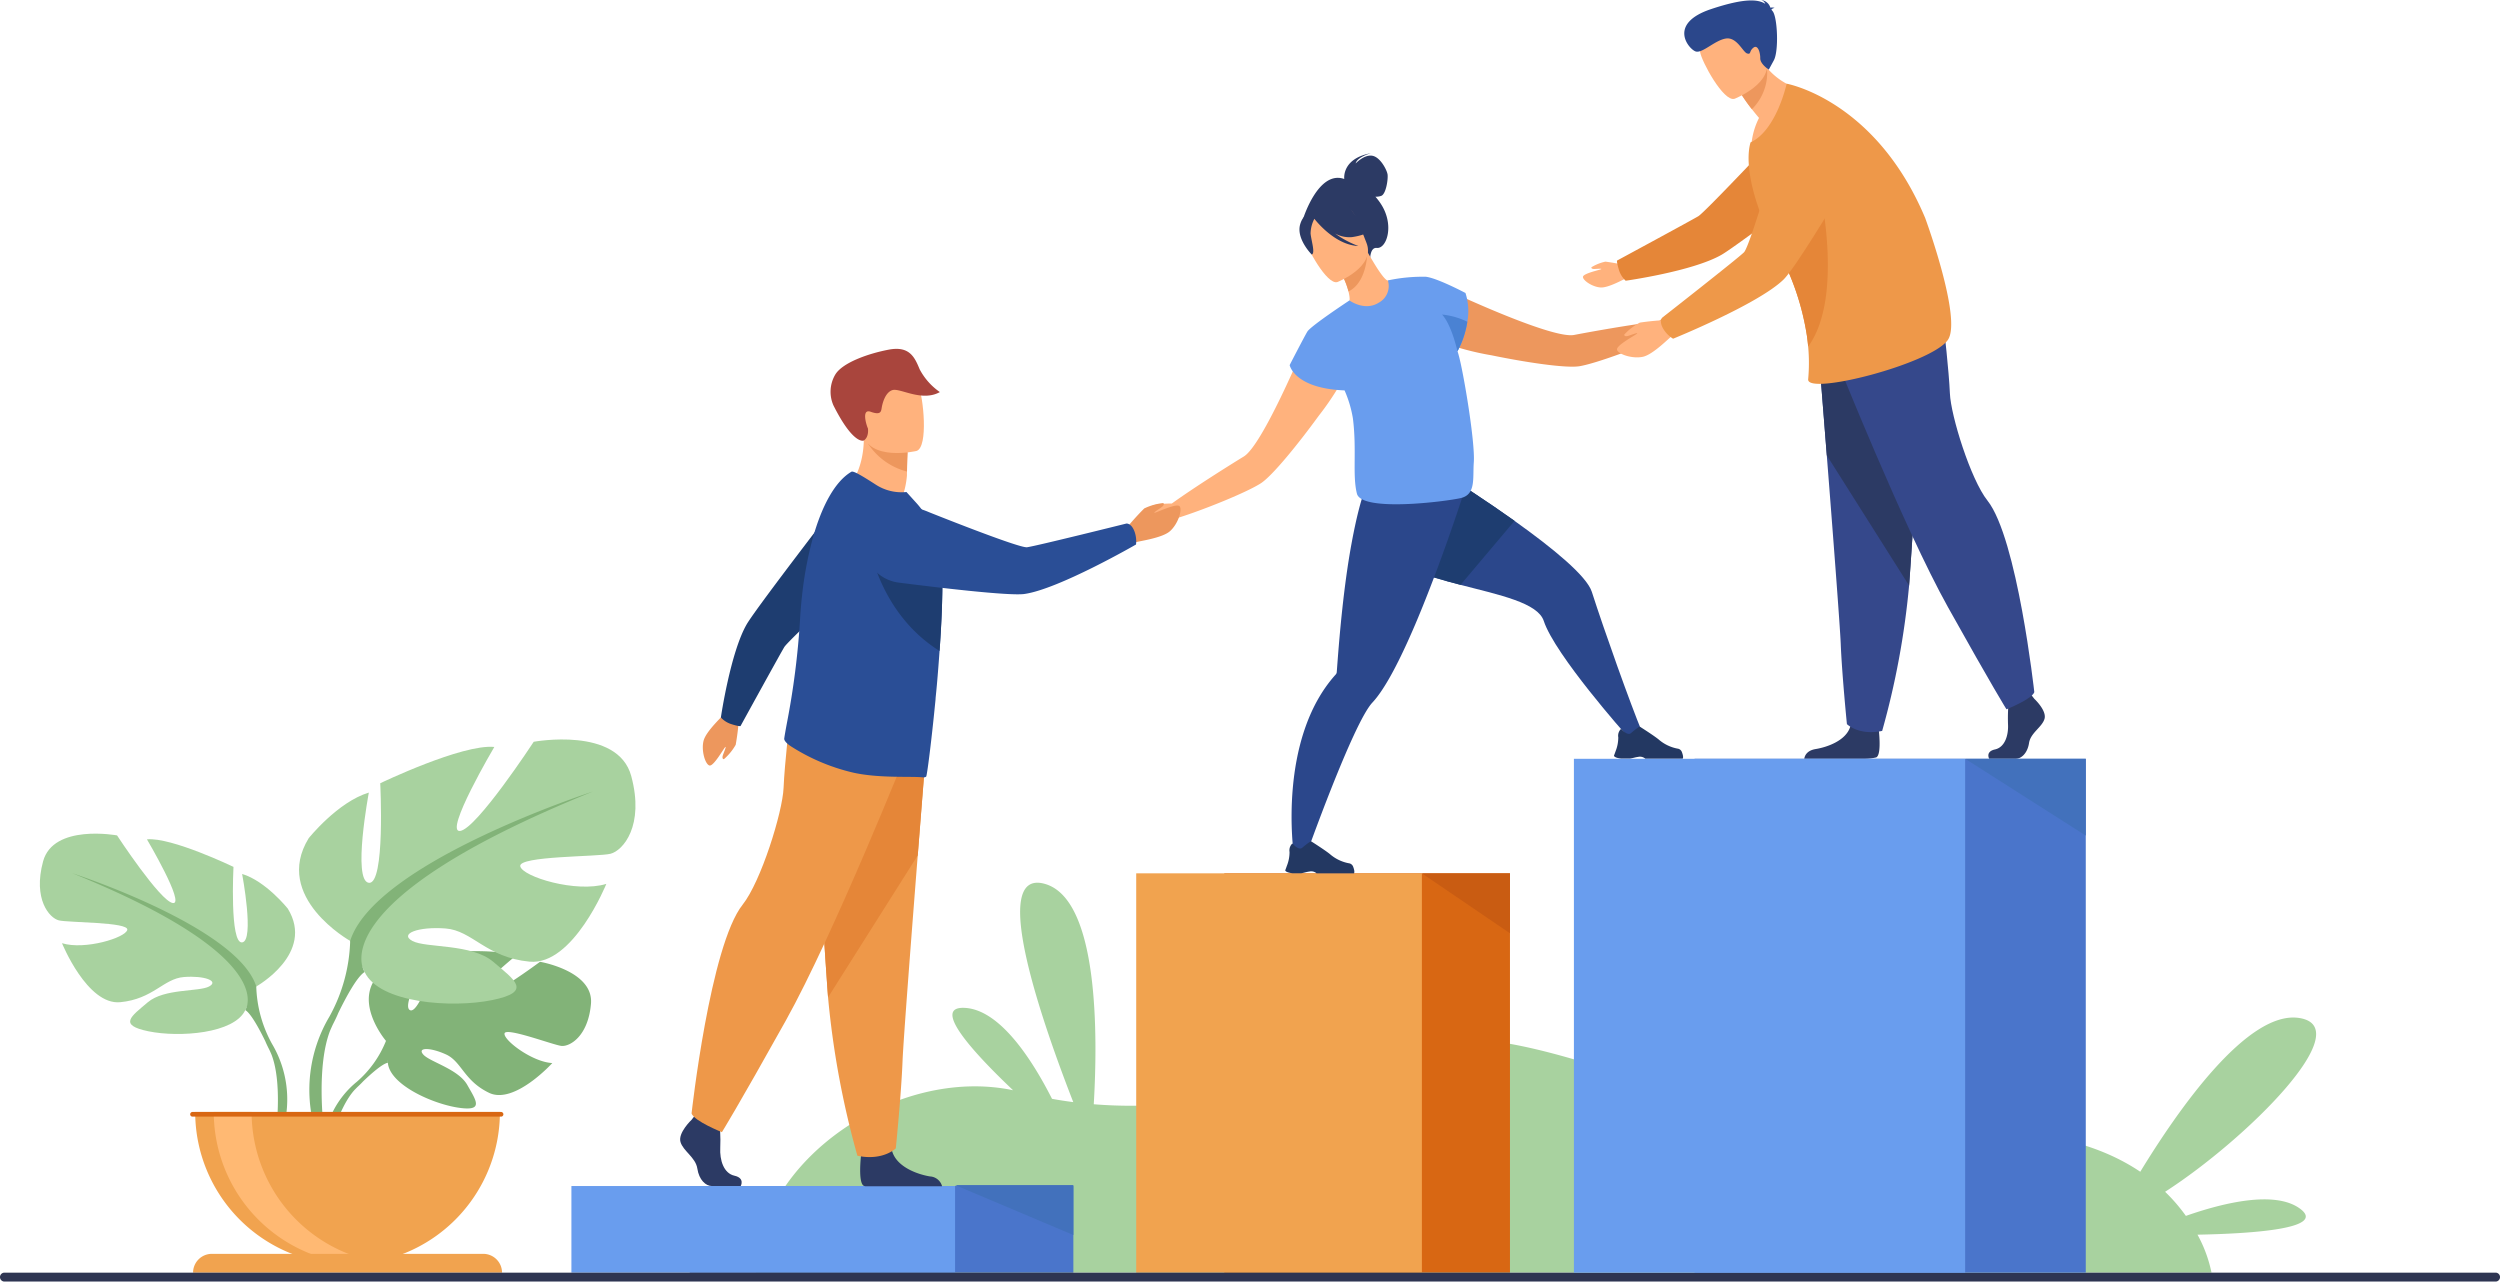 <svg xmlns="http://www.w3.org/2000/svg" width="380.674" height="195.144" viewBox="0 0 380.674 195.144">
    <g data-name="Group 10751">
        <g data-name="Group 10767">
            <path data-name="Path 26531" d="M1226.847 1162.674c-3.816-2.789-11.614-.906-17.369 1.108a26.263 26.263 0 0 0-3.163-3.67c12.4-7.987 29.521-25.019 20.446-26.461-7.89-1.253-18.537 14.078-24.227 23.41-5.909-3.975-14.964-6.9-28.787-5.884-35.877 2.63-63.9-20.512-84.564-12.794-16.427 6.137-31.48 9.575-46 8.4.625-10.606.76-31.429-7.568-33.59-8.455-2.193-.161 21.455 4.448 33.264q-1.623-.207-3.237-.5c-2.985-5.885-7.9-13.587-13.3-13.85-5.086-.248 1.191 6.676 7.369 12.542-17.755-3.728-38.815 10.7-39.164 27.769h221.649a20.534 20.534 0 0 0-2.132-5.775c8.567-.162 19.744-.943 15.599-3.969z" transform="translate(-876.636 -978.639)" style="fill:#a8d29f"/>
            <g data-name="Group 10752">
                <g data-name="Group 10751">
                    <path data-name="Rectangle 26210" transform="translate(105.022 180.596)" style="fill:#4a75cb" d="M0 0h58.419v13.191H0z"/>
                    <path data-name="Rectangle 26211" style="fill:#699dee" d="M0 0h58.419v13.192H0z" transform="translate(87.009 180.596)"/>
                </g>
            </g>
            <g data-name="Group 10755">
                <g data-name="Group 10754">
                    <g data-name="Group 10753">
                        <path data-name="Rectangle 26212" transform="rotate(180 114.961 96.892)" style="fill:#d86713" d="M0 0h43.5v60.802H0z"/>
                        <path data-name="Rectangle 26213" transform="rotate(180 108.255 96.892)" style="fill:#f1a34f" d="M0 0h43.5v60.802H0z"/>
                    </g>
                </g>
                <path data-name="Path 26532" d="m1692.823 1103.168 13.413 9.13v-9.13z" transform="translate(-1476.313 -970.185)" style="fill:#c95c12"/>
            </g>
            <g data-name="Group 10758">
                <path data-name="Path 26533" d="M569.422 1186.69s-8.135 6.049-9.721 5.682 5.945-6.53 5.945-6.53c-2.834-1.363-11.644-.508-11.644-.508s-2.934 9.463-4.382 8.717 3.026-8.247 3.026-8.247c-3.157-.19-7.028 2.154-7.028 2.154-5.3 4.185.348 10.775.348 10.775a16.109 16.109 0 0 1-4.435 6.224 13.985 13.985 0 0 0-5.112 9.852l.867.077s1.376-5.883 3.875-8.665c.1-.1.239-.245.413-.421.407-.377.693-.66.884-.871 1.244-1.2 2.963-2.718 3.791-2.865a1.594 1.594 0 0 1-.035-.417l.035.417c.284 3.33 6.745 6.239 10.72 6.837s2.746-1.036 1.377-3.458-5.7-3.507-6.693-4.623 1.056-1.118 3.451-.024 2.723 4.01 6.565 5.85 9.623-4.536 9.623-4.536c-3.062-.155-7.434-3.481-7.276-4.5s7.422 1.755 8.664 1.889 4.067-1.412 4.5-6.414-7.758-6.395-7.758-6.395z" transform="translate(-487.193 -1040.239)" style="fill:#82b378"/>
                <g data-name="Group 10756">
                    <path data-name="Path 26534" d="M271.023 1084.658s8.985-5.032 4.792-11.86c0 0-3.354-4.193-6.948-5.272 0 0 1.917 10.183 0 10.423s-1.318-11.5-1.318-11.5-9.464-4.552-13.178-4.193c0 0 5.87 9.944 3.954 9.7s-8.506-10.3-8.506-10.3-9.7-1.8-11.261 3.953.958 8.626 2.4 8.985 10.662.24 10.423 1.438-6.469 3.115-9.943 2.037c0 0 3.834 9.464 8.865 8.985s6.589-3.594 9.7-3.834 5.391.6 3.834 1.438-6.829.275-9.344 2.413-4.552 3.457.12 4.415 13.058.359 14.736-3.235z" transform="translate(-231.997 -934.45)" style="fill:#a8d29f"/>
                    <path data-name="Path 26535" d="M302.534 1128.977a19.112 19.112 0 0 1-2.4-8.746c-2.875-9.1-28.034-17.251-28.034-17.251 31.987 12.939 26.356 20.845 26.356 20.845.862.5 2.155 2.9 3.052 4.74.128.313.33.746.631 1.334.122.266.219.484.286.635 1.647 4.121.775 11.237.775 11.237l1 .268a16.593 16.593 0 0 0-1.666-13.062z" transform="translate(-261.112 -970.024)" style="fill:#82b378"/>
                </g>
                <g data-name="Group 10757">
                    <path data-name="Path 26536" d="M518.673 992.912s-11.844-6.633-6.317-15.634c0 0 4.422-5.527 9.159-6.949 0 0-2.527 13.423 0 13.739s1.737-15.16 1.737-15.16 12.476-6 17.371-5.527c0 0-7.738 13.107-5.211 12.792s11.212-13.581 11.212-13.581 12.792-2.369 14.845 5.211-1.263 11.37-3.158 11.844-14.055.316-13.739 1.9 8.528 4.106 13.107 2.685c0 0-5.053 12.476-11.686 11.844s-8.686-4.738-12.792-5.054-7.106.79-5.053 1.9 9 .362 12.318 3.182 6 4.557-.158 5.82-17.213.474-19.424-4.264z" transform="translate(-465.353 -849.643)" style="fill:#a8d29f"/>
                    <path data-name="Path 26537" d="M564.679 1017.064s-33.163 10.739-36.953 22.741a25.19 25.19 0 0 1-3.159 11.528 21.872 21.872 0 0 0-2.2 17.22l1.316-.354s-1.15-9.38 1.021-14.812c.089-.2.217-.487.377-.838.4-.775.663-1.346.831-1.759 1.182-2.425 2.886-5.585 4.023-6.248.001 0-7.421-10.423 34.744-27.478z" transform="translate(-474.405 -896.536)" style="fill:#82b378"/>
                </g>
                <path data-name="Path 26538" d="M424.773 1377.54a23.2 23.2 0 0 0 23.2-23.2h-46.4a23.2 23.2 0 0 0 23.2 23.2z" transform="translate(-371.851 -1185.022)" style="fill:#f1a34f"/>
                <path data-name="Path 26539" d="M447.2 1377.361a23.217 23.217 0 0 1-26.082-23.023h5.764a23.2 23.2 0 0 0 20.318 23.023z" transform="translate(-388.57 -1185.021)" style="fill:#ffb973"/>
                <path data-name="Path 26540" d="M443.536 1503.694h-41.318a2.863 2.863 0 0 0-2.863 2.863H446.4a2.863 2.863 0 0 0-2.864-2.863z" transform="translate(-369.956 -1312.771)" style="fill:#f1a34f"/>
                <path data-name="Path 26541" d="M443.634 1354.338h-46.98a.356.356 0 0 0 0 .712h46.98a.356.356 0 0 0 0-.712z" transform="translate(-367.34 -1185.021)" style="fill:#d86713"/>
            </g>
            <g data-name="Group 10759">
                <path data-name="Path 26542" d="M1729.19 489.866c-.673-.1-2.7 1.771-2.7 1.771-4.327.5-10.654 1.649-12.931 2.087-1.615.311-5.956-1.169-10.2-2.869-5.044-2.022-9.946-4.355-9.946-4.355-2.8-.143-5.977 4.964-.3 8.21a43 43 0 0 0 7.871 2.114c5.172 1.066 11.281 1.991 13.36 1.666 2.416-.378 9.254-2.879 13.321-4.8l.01-.005.045-.021a4.976 4.976 0 0 1 1.9-.518 4.253 4.253 0 0 0 2.511-1.722c.062-.366-2.268-1.456-2.941-1.558z" transform="translate(-1473.868 -442.722)" style="fill:#ed975d"/>
                <path data-name="Path 26543" d="m1672.056 695.329-2.382.484s-10.9-12.25-12.585-17.4c-.9-2.755-6.656-3.945-12.672-5.5-5.235-1.354-10.668-2.985-13.262-6.167-5.576-6.837 3.5-15.238 3.5-15.238s9.652 5.736 17.979 11.663c5.82 4.142 10.993 8.376 11.772 10.809 1.894 5.913 5.91 17.161 7.65 21.349z" transform="translate(-1422.018 -583.857)" style="fill:#2b478b"/>
                <path data-name="Path 26544" d="M1896.12 953.676h1.34c.449-.07.781-.2 1.241-.26a1.243 1.243 0 0 1 1.085.26l.013.014h5.693c.143-.2.006-.678-.129-1.027a.811.811 0 0 0-.533-.487 6.14 6.14 0 0 1-2.884-1.317c-.613-.554-2.961-2.037-2.961-2.037h-.012c-.052 0-.3.076-1.365.978-.552.465-1.493-.657-1.493-.657a1.339 1.339 0 0 0-.308.418 1.414 1.414 0 0 0-.122.874 5.664 5.664 0 0 1-.408 2.111c-.133.391-.245.668-.245.668s-.065.318 1.088.462z" transform="translate(-1649.27 -838.163)" style="fill:#233862"/>
                <path data-name="Path 26545" d="m1652.637 663.166-8.219 9.742c-5.235-1.354-10.668-2.985-13.262-6.167-5.576-6.837 3.5-15.238 3.5-15.238s9.654 5.736 17.981 11.663z" transform="translate(-1422.018 -583.857)" style="fill:#1e3d70"/>
                <path data-name="Path 26546" d="M1582.153 675.066s-.663 2.089-1.741 5.233c-1.364 3.975-3.4 9.634-5.6 14.883a128.02 128.02 0 0 1-1.473 3.379c-1.833 4.039-3.709 7.5-5.36 9.26-2.968 3.163-10.183 23.5-10.183 23.5l-1.8-.5s-2.506-17.363 6.372-27.244a.628.628 0 0 0 .18-.369c.118-1.463.541-8.012 1.46-14.649.226-1.628.482-3.261.769-4.825l.055-.3c1.351-7.233 2.644-10.45 4.314-12.068l12.276 3.494z" transform="translate(-1359.002 -600.846)" style="fill:#2b478b"/>
                <path data-name="Path 26547" d="M1550.1 1074.351h1.34c.449-.071.78-.2 1.241-.261a1.242 1.242 0 0 1 1.085.261l.012.014h5.693c.143-.2.006-.678-.129-1.027a.809.809 0 0 0-.533-.487 6.14 6.14 0 0 1-2.884-1.317c-.613-.554-2.961-2.038-2.961-2.038h-.012c-.052 0-.3.076-1.365.978-.552.465-1.493-.657-1.493-.657a1.339 1.339 0 0 0-.309.418 1.417 1.417 0 0 0-.122.874 5.665 5.665 0 0 1-.408 2.111c-.133.391-.245.668-.245.668s-.064.319 1.09.463z" transform="translate(-1353.304 -941.381)" style="fill:#233862"/>
                <path data-name="Path 26548" d="M1424.755 528.976s-2.054 5.025-4.422 9.916c-1.992 4.112-4.205 8.129-5.609 8.987-1.979 1.209-7.43 4.619-10.966 7.162 0 0-2.76-.021-3.188.507s-1.418 2.9-1.129 3.142a4.255 4.255 0 0 0 3.016-.417 4.972 4.972 0 0 1 1.757-.9l.048-.015h.011c4.3-1.322 11.037-4.076 13.078-5.423 1.757-1.16 5.651-5.957 8.758-10.226a43.016 43.016 0 0 0 4.4-6.862c2.007-6.224-3.781-7.86-5.754-5.871z" transform="translate(-1225.327 -478.37)" style="fill:#ffb27d"/>
                <path data-name="Path 26549" d="M1579.623 352.7a10.353 10.353 0 0 0-.736-.951 2.307 2.307 0 0 0 .907-.136c.721-.3 1.05-2.587.941-3.266s-1.109-2.642-2.344-2.838-2.511 1.176-2.511 1.176c.228-.99 2.318-1.561 2.318-1.561-4.3.794-4.085 3.664-4.055 3.929-3.94-1.4-6.253 6.016-6.253 6.016l10.2 6.014s.027-1.639 1-1.533c1.524.164 2.788-3.564.533-6.85z" transform="translate(-1369.453 -321.798)" style="fill:#2c3a64"/>
                <path data-name="Path 26550" d="M1609.486 456.847c-2.342 1.1-5.449-.486-5.432-.5.2-.2.13-.8-.054-1.588a11.572 11.572 0 0 0-1.422-3.278 16.89 16.89 0 0 0-.535-.87l.268-.1 4.549-1.823s.736 1.321 1.505 2.526c.652 1 1.338 1.907 1.639 1.873.017-.02 3.028 2.054-.518 3.76z" transform="translate(-1398.665 -410.378)" style="fill:#ffb27d"/>
                <path data-name="Path 26551" d="M1610.026 451.807c-.117 1.622-.669 4.549-2.86 5.62a11.568 11.568 0 0 0-1.422-3.278z" transform="translate(-1401.831 -413.048)" style="fill:#ed975d"/>
                <path data-name="Path 26552" d="M1574.059 413.1s5.923-2.335 4.412-6-1.764-6.436-5.609-5.1-4 3.035-3.793 4.382 3.41 7.231 4.99 6.718z" transform="translate(-1370.412 -370.154)" style="fill:#ffb27d"/>
                <path data-name="Path 26553" d="M1571.953 404c2.735-.386 3.533-1.491 3.533-1.491a7.576 7.576 0 0 1-4-3.189s-3.074-1.037-5.352.7a1.538 1.538 0 0 0-.288.642c-.522-.171-1.307-.127-1.76 1.349-.681 2.217 1.741 4.637 1.741 4.637.587-.166-.075-2.141-.168-3.2a4.99 4.99 0 0 1 .576-2.24c.29.376 3.175 4 6.7 4.146a14.862 14.862 0 0 1-3.554-1.909 4.546 4.546 0 0 0 2.572.555z" transform="translate(-1366.097 -367.893)" style="fill:#2c3a64"/>
                <path data-name="Path 26554" d="M1579.389 486.794c-.05-.177-.1-.36-.161-.549a13.894 13.894 0 0 0 1.495-4.479 8.991 8.991 0 0 0-.284-4.382s-4.108-2.179-5.922-2.456a.107.107 0 0 0-.023-.007l-.073-.007a25.162 25.162 0 0 0-5.8.557 2.869 2.869 0 0 1-1.393 3.393c-2.157 1.357-4.462-.348-4.462-.348l-.219.152s-5.677 3.746-6.187 4.6-2.693 5.094-2.693 5.094.692 3.558 8.361 3.855a17.714 17.714 0 0 1 1.27 4.264c.609 4.83-.1 8.64.612 11.458s13.506 1.212 15.822.669 1.8-3.017 1.974-5.42c.23-3.017-1.562-13.73-2.317-16.394z" transform="translate(-1357.292 -432.771)" style="fill:#699dee"/>
                <path data-name="Path 26555" d="M1717.929 516.039a13.905 13.905 0 0 1-1.505 4.5c-.2-.886-1.02-4.131-2.342-5.6a11.338 11.338 0 0 1 3.847 1.1z" transform="translate(-1494.497 -467.044)" style="fill:#4a82d3"/>
            </g>
            <g data-name="Group 10763">
                <path data-name="Path 26556" d="M1380.376 717.34a40.371 40.371 0 0 1 2.9-3.23 8.8 8.8 0 0 1 2.894-.82c.128.121.134.3-.145.542s-1.344.868-1.192.938 3.365-1.529 3.828-.991-.262 2.758-1.5 3.823-4.933 1.518-5.166 1.667c-1.974 1.259-1.619-1.929-1.619-1.929z" transform="translate(-1209.042 -636.691)" style="fill:#ed975d"/>
                <path data-name="Path 26557" d="M1090.393 650.058s3.425 4.063 7.786 2.363a13.209 13.209 0 0 0 .951-3.942c0-.206 0-.405.007-.6.023-1.884.087-2.94.087-2.94-.2-.083-6.667-2.738-6.661-2.518.106 5.099-2.17 7.637-2.17 7.637z" transform="translate(-961.029 -576.08)" style="fill:#ffb27d"/>
                <path data-name="Path 26558" d="M1109.826 650.618a10.117 10.117 0 0 0 5.93 4.244c.023-1.884.087-2.94.087-2.94-.184-.049-6.203-1.645-6.017-1.304z" transform="translate(-977.647 -583.058)" style="fill:#ed975d"/>
                <path data-name="Path 26559" d="M1105.389 587.67s-7.275 1.71-8.27-2.836-2.6-7.388 2-8.672 5.888.253 6.589 1.689 1.547 9.257-.319 9.819z" transform="translate(-965.839 -519.002)" style="fill:#ffb27d"/>
                <path data-name="Path 26560" d="M1075.447 565c-.1.063-1.664.544-4.629-5.361a5.143 5.143 0 0 1 .3-4.7c1.085-1.772 4.931-3.165 8.126-3.772s3.963 1.192 4.715 3a9.756 9.756 0 0 0 3.071 3.459c-2.755 1.539-6.074-.662-7.224-.3s-1.556 2.174-1.642 2.755-.219 1.063-1.665.544-.654 2.049-.422 2.54c.003-.009.199 1.299-.63 1.835z" transform="translate(-943.918 -497.925)" style="fill:#a9453d"/>
                <g data-name="Group 10760">
                    <path data-name="Path 26561" d="M921.242 1367.119h-4.4c-.923 0-1.949-.937-2.206-2.652s-2.155-2.652-2.566-4.056 1.694-3.381 1.694-3.381l.352-.458.366-.478 3.489.832s.086.842.14 1.914c.037.774.058 1.67.014 2.454-.1 1.873.518 3.889 2.159 4.253s.958 1.572.958 1.572z" transform="translate(-808.452 -1186.523)" style="fill:#2c3a64"/>
                    <path data-name="Path 26562" d="M1114.023 1393.9h-11.676a1.04 1.04 0 0 1-.248-.074c-.779-.4-.535-3.475-.442-4.424.018-.176.031-.279.031-.279s4.106-3.381 4.671-.792c.018.081.038.16.06.238.713 2.422 3.9 3.522 5.739 3.829a2.024 2.024 0 0 1 1.865 1.502z" transform="translate(-970.569 -1213.265)" style="fill:#2c3a64"/>
                    <path data-name="Path 26563" d="M1068.514 959.479s-.624 7.779-1.356 17.131c-1 12.7-2.194 28.307-2.312 31.263-.2 5.133-1.027 13.344-1.027 13.344s-1.949 1.951-5.85 1.128a134.314 134.314 0 0 1-4.469-24.122l-.046-.613c-.924-12.624-2.36-39.208-2.36-39.208z" transform="translate(-927.413 -846.359)" style="fill:#ee9849"/>
                    <path data-name="Path 26564" d="M1068.514 959.479s-.624 7.779-1.356 17.131l-13.658 21.612-.046-.613c-.924-12.624-2.36-39.208-2.36-39.208z" transform="translate(-927.413 -846.359)" style="fill:#e58638"/>
                    <path data-name="Path 26565" d="M957.032 942.2s-11.239 28.174-18.629 41.414-9.7 16.935-9.7 16.935-4.234-1.694-4.619-2.848c0 0 2.826-25.561 7.775-31.792 2.8-3.521 6.081-14.087 6.235-17.782s1-11.008 1-11.008z" transform="translate(-818.779 -828.154)" style="fill:#ee9849"/>
                </g>
                <g data-name="Group 10761">
                    <path data-name="Path 26566" d="M941.4 931.583a38.072 38.072 0 0 1-.5 4.059 8.293 8.293 0 0 1-1.8 2.191c-.165-.024-.263-.156-.18-.5s.573-1.394.418-1.367-1.781 2.994-2.429 2.827-1.281-2.276-.9-3.766 3-3.829 3.1-4.069c.847-2.033 2.291.625 2.291.625z" transform="translate(-828.876 -822.231)" style="fill:#ed975d"/>
                    <path data-name="Path 26567" d="M956.471 734.2c1.244.4 1.443.309 1.443.309s6.055-11.023 6.668-12.032 12.855-12.362 12.855-12.362l-3.146-11.731S960.368 716.409 958.864 719c-2.485 4.275-3.941 14.2-3.941 14.2a3.641 3.641 0 0 0 1.548 1z" transform="translate(-845.156 -623.951)" style="fill:#1e3d70"/>
                </g>
                <path data-name="Path 26568" d="M1045.649 699.206c-.044 2.409-.184 5.117-.372 7.868l-.035.489c-.121 1.7-.252 3.412-.4 5.078-.06.668-.124 1.328-.191 1.976l-.01.087c-.005.243-.035.506-.061.746-.614 6.238-1.257 11.167-1.377 11.243a.7.7 0 0 1-.479.122c-1.636-.206-6.517.166-10.514-.7a30.3 30.3 0 0 1-9.353-3.878c-.408-.241-1.339-.881-1.264-1.359.074-.525.212-1.284.387-2.238a121.142 121.142 0 0 0 2.01-15.707q.1-1.867.3-3.682a55.879 55.879 0 0 1 1.63-8.793c1.37-4.934 3.384-8.712 5.91-10.19.33-.185 2.106.945 3.737 1.992a7.2 7.2 0 0 0 4.635 1.1l1.357 1.5a15.163 15.163 0 0 1 3.872 8.071q.054.4.093.853a53.109 53.109 0 0 1 .125 5.422z" transform="translate(-902.176 -608.441)" style="fill:#2a4e96"/>
                <path data-name="Path 26569" d="M1121.752 762.856c-.044 2.409-.184 5.118-.372 7.868l-.035.489c-9.345-5.85-10.785-16.554-10.785-16.554a25.564 25.564 0 0 1 11.065 2.77 53 53 0 0 1 .127 5.427z" transform="translate(-978.279 -672.091)" style="fill:#1e3d70"/>
                <g data-name="Group 10762">
                    <path data-name="Path 26570" d="M1146.109 719.106c-.482-1.3-1.231-1.219-1.231-1.219s-13.894 3.463-15.141 3.611-14.963-5.356-14.963-5.356-5.4-2.423-7.927-.211a6.041 6.041 0 0 0-1.783 6.4 6.114 6.114 0 0 0 5.168 4.555c5.6.713 16.76 2.054 19.1 1.729 5.208-.725 17.008-7.537 17.008-7.537a4.372 4.372 0 0 0-.231-1.972z" transform="translate(-973.357 -638.169)" style="fill:#2a4e96"/>
                </g>
            </g>
            <g data-name="Group 10764">
                <path data-name="Path 26571" d="M2296.106 914.421s1.93 1.789 1.554 3.06-2.119 2.119-2.354 3.673-1.177 2.4-2.025 2.4h-4.041s-.624-1.093.883-1.423 2.074-2.155 1.98-3.85a30.335 30.335 0 0 1 .141-3.955l3.2-.753z" transform="translate(-1986.345 -808.016)" style="fill:#2c3a64"/>
                <path data-name="Path 26572" d="M2106.3 947.02a7.446 7.446 0 0 1-1.828.212h-9.137c.031-.272.243-1.241 1.738-1.482 1.688-.274 4.612-1.255 5.264-3.414.022-.069.041-.14.057-.211.517-2.307 4.284.706 4.284.706s.011.092.027.25c.087.847.31 3.583-.405 3.939z" transform="translate(-1820.599 -831.693)" style="fill:#2c3a64"/>
                <path data-name="Path 26573" d="M2110.44 548.694s.572 7.137 1.244 15.717c.914 11.655 2.013 25.97 2.122 28.682.188 4.709.942 12.242.942 12.242s1.788 1.79 5.368 1.035a123.259 123.259 0 0 0 4.1-22.131l.042-.562c.847-11.583 2.165-35.972 2.165-35.972z" transform="translate(-1833.519 -495.074)" style="fill:#35488b"/>
                <path data-name="Path 26574" d="M2110.44 548.694s.572 7.137 1.244 15.717l12.532 19.829.042-.562c.847-11.583 2.165-35.972 2.165-35.972z" transform="translate(-1833.519 -495.074)" style="fill:#2c3a64"/>
                <path data-name="Path 26575" d="M2128.5 532.837s10.311 25.849 17.091 38 8.9 15.538 8.9 15.538 3.884-1.554 4.238-2.613c0 0-2.593-23.451-7.133-29.168-2.566-3.23-5.579-12.924-5.72-16.315s-.918-10.1-.918-10.1z" transform="translate(-1848.966 -478.37)" style="fill:#35488b"/>
            </g>
            <g data-name="Group 10765">
                <path data-name="Path 26576" d="M1869.076 459.886a31 31 0 0 0-3.268-.607 6.741 6.741 0 0 0-2.139.855c-.022.133.056.242.34.261s1.221-.1 1.162.012-2.757.644-2.787 1.187 1.448 1.552 2.7 1.619 3.7-1.383 3.914-1.4c1.782-.157.078-1.927.078-1.927z" transform="translate(-1621.346 -419.439)" style="fill:#ffb27d"/>
                <path data-name="Path 26577" d="M1898.493 342.314c-.4-1.278-.307-1.481-.307-1.481s11.337-6.13 12.375-6.752 12.754-13.09 12.754-13.09l12 3.3s-18.571 14.147-21.232 15.67c-4.4 2.517-14.583 3.942-14.583 3.942a3.73 3.73 0 0 1-1.007-1.589z" transform="translate(-1651.96 -301.156)" style="fill:#e58638"/>
            </g>
            <path data-name="Path 26578" d="M2039.412 246.094s-4.207 7.4-8.319 8.369a11.237 11.237 0 0 1 1.172-4.187c-.41-.484-.77-.928-1.082-1.326a24.829 24.829 0 0 1-1.527-2.138l1.4-3.752.947-2.546a12.242 12.242 0 0 0 1.48 2.132 10.066 10.066 0 0 0 5.929 3.448z" transform="translate(-1764.421 -232.32)" style="fill:#ffb27d"/>
            <path data-name="Path 26579" d="M2033.478 255.247a7.808 7.808 0 0 1-2.295 6.3 24.833 24.833 0 0 1-1.527-2.138l1.4-3.752a7.971 7.971 0 0 1 2.422-.41z" transform="translate(-1764.421 -244.921)" style="fill:#ed975d"/>
            <path data-name="Path 26580" d="M1990.539 216.141s6.286-2.451 4.7-6.342-1.844-6.828-5.924-5.428-4.25 3.2-4.036 4.628 3.584 7.679 5.26 7.142z" transform="translate(-1726.412 -201.102)" style="fill:#ffb27d"/>
            <path data-name="Path 26581" d="M2067.051 310.967c-2.537 3.646-21.5 8.517-21.27 5.993a27.433 27.433 0 0 0 0-4.977q-.071-.811-.2-1.72a39.659 39.659 0 0 0-4.178-12.514c-.192-.37-.39-.742-.6-1.12a38.59 38.59 0 0 1-2.629-5.906c-1.314-3.8-1.843-7.428-1.18-9.8a.244.244 0 0 1 .01-.033c3.963-1.833 5.5-8.939 5.5-8.939s13.521 2.427 21.094 20.45c.002-.001 5.659 15.393 3.453 18.566z" transform="translate(-1770.452 -259.207)" style="fill:#ee9849"/>
            <path data-name="Path 26582" d="M2073.52 402.268q-.071-.811-.2-1.72a39.67 39.67 0 0 0-4.177-12.514 17.7 17.7 0 0 1 1.707-5.859c2.7-4.041 4.267-4.673 4.267-4.673s4.042 17.054-1.597 24.766z" transform="translate(-1798.194 -349.492)" style="fill:#e58638"/>
            <g data-name="Group 10766">
                <path data-name="Path 26583" d="M1905.974 520.655a40.382 40.382 0 0 0-4.32.405 8.8 8.8 0 0 0-2.381 1.837c.02.175.157.284.521.206s1.5-.563 1.463-.4-3.232 1.794-3.075 2.486 2.373 1.431 3.965 1.07 4.156-3.06 4.414-3.159c2.185-.832-.587-2.445-.587-2.445z" transform="translate(-1651.96 -471.937)" style="fill:#ffb27d"/>
                <path data-name="Path 26584" d="M1944.851 330.3c-.749-1.21-.209-1.763-.209-1.763s11.554-9.047 12.46-9.961 5.1-15.466 5.1-15.466 1.444-5.89 4.825-6.539a6.191 6.191 0 0 1 6.3 2.594 6.266 6.266 0 0 1 .425 7.047c-2.95 4.971-8.9 14.839-10.639 16.524-3.868 3.752-16.809 9-16.809 9a4.483 4.483 0 0 1-1.453-1.436z" transform="translate(-1691.544 -280.159)" style="fill:#ee9849"/>
            </g>
            <path data-name="Path 26585" d="M1982.287 185.341c.044-.087.172-.18.484-.275a1.307 1.307 0 0 0-.633-.023 1.663 1.663 0 0 0-1.41-1.17.991.991 0 0 1 .632.582c-1.1-.7-3.146-.9-8.249.8-6.724 2.24-3.365 6.143-2.346 6.456s2.9-1.7 4.583-1.97 2.6 2.076 3.244 2.271.277-.34.951-.876 1.06.725 1.046 1.61 1.3 1.724 1.3 1.724l.77-1.413c.77-1.413.561-6.543-.175-7.467z" transform="translate(-1712.558 -183.872)" style="fill:#2b478b"/>
            <path data-name="Rectangle 26214" d="M.679 0H380a.679.679 0 0 1 .679.679.679.679 0 0 1-.679.679H.679A.679.679 0 0 1 0 .679.679.679 0 0 1 .679 0z" transform="translate(0 193.785)" style="fill:#2e3552"/>
            <path data-name="Path 26586" d="M1219.454 1431.284v7.61l-18.013-7.61z" transform="translate(-1056.013 -1250.836)" style="fill:#4271bc"/>
            <path data-name="Rectangle 26215" transform="translate(258.027 115.538)" style="fill:#4a75cb" d="M0 0h59.573v78.246H0z"/>
            <path data-name="Rectangle 26216" transform="translate(239.658 115.539)" style="fill:#699dee" d="M0 0h59.574v78.246H0z"/>
            <path data-name="Path 26587" d="M2283.039 982.575v11.7l-18.368-11.7z" transform="translate(-1965.438 -867.036)" style="fill:#4271bc"/>
        </g>
    </g>
</svg>
